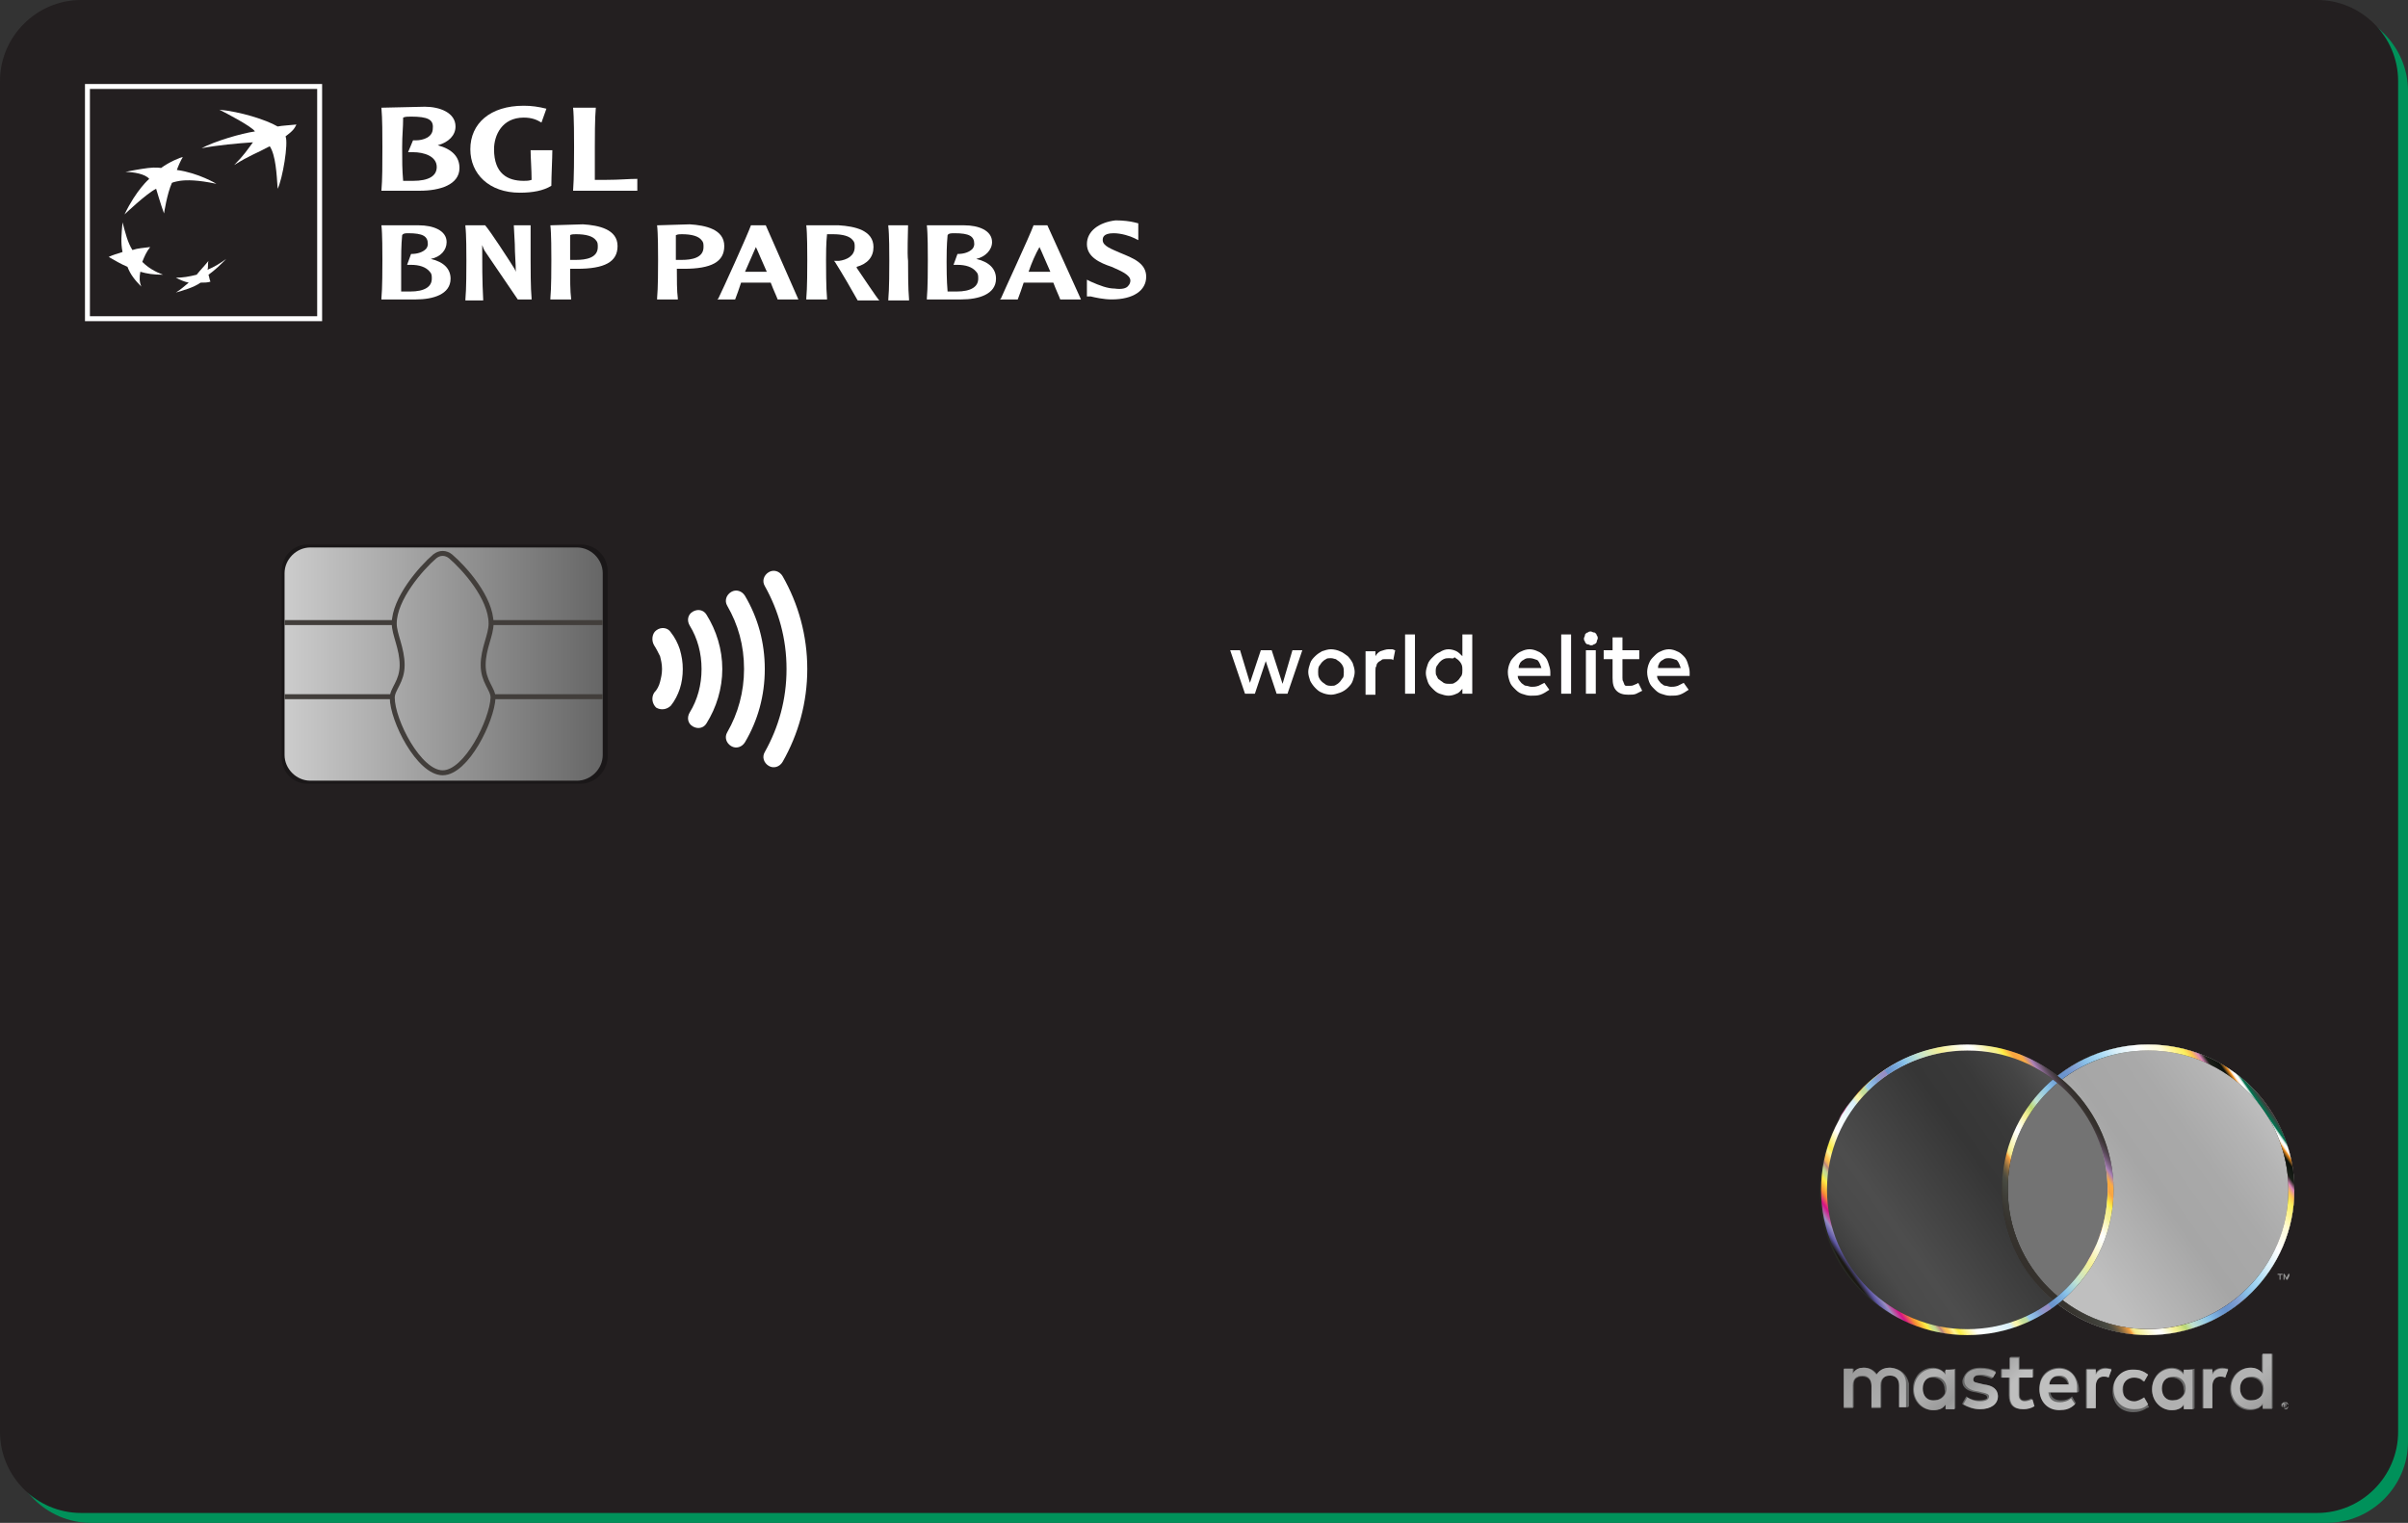 <?xml version="1.0" encoding="utf-8"?>
<!-- Generator: Adobe Illustrator 26.5.0, SVG Export Plug-In . SVG Version: 6.00 Build 0)  -->
<svg version="1.1" id="Layer_2_00000003070391269616433580000012986698194606151593_"
	 xmlns="http://www.w3.org/2000/svg" xmlns:xlink="http://www.w3.org/1999/xlink" x="0px" y="0px" viewBox="0 0 243.7 154.1"
	 style="enable-background:new 0 0 243.7 154.1;" xml:space="preserve">
<rect x="0" y="0" width="243.7" height="154.1" fill="#333333" stroke="none"/>
<style type="text/css">
	.st0{fill:#00915A;}
	.st1{fill:#231F20;}
	.st2{fill:#666666;}
	.st3{fill:url(#SVGID_1_);}
	.st4{fill:url(#SVGID_00000042729672741452827650000015959332854550688424_);}
	.st5{fill:#737373;}
	.st6{fill:#999999;}
	.st7{fill:url(#SVGID_00000123434837766527408590000011063797112411208853_);}
	.st8{fill:url(#SVGID_00000090996468582858358990000009555400956820126396_);}
	.st9{fill:url(#SVGID_00000008135751303000909490000009739689207025459338_);}
	.st10{fill:url(#SVGID_00000088104001210551749640000003138020121847086742_);}
	.st11{fill:url(#SVGID_00000149347964889288046090000011769975140845547445_);}
	.st12{fill:url(#SVGID_00000085954849054648388440000016993051611335010449_);}
	.st13{fill:none;}
	.st14{fill:#FFFFFF;}
	.st15{opacity:0.25;enable-background:new    ;}
	.st16{fill:url(#SVGID_00000078033358158360397570000008274238930917408175_);}
	.st17{fill:none;stroke:#423E3B;stroke-width:0.502;stroke-miterlimit:10;}
	.st18{fill:none;stroke:#423E3B;stroke-width:0.502;stroke-linecap:round;stroke-miterlimit:10;}
</style>
<g id="RECTO">
	<g id="RECTO_BCK">
		<path class="st0" d="M9.2,1C4.7,1,1,4.7,1,9.2v136.7c0,4.5,3.7,8.2,8.2,8.2h226.3c4.5,0,8.2-3.7,8.2-8.2V9.2
			c0-4.5-3.7-8.2-8.2-8.2H9.2z"/>
		<path class="st1" d="M8.2,0C3.7,0,0,3.7,0,8.2v136.7c0,4.5,3.7,8.2,8.2,8.2h226.3c4.5,0,8.2-3.7,8.2-8.2V8.2
			c0-4.5-3.7-8.2-8.2-8.2H8.2z"/>
	</g>
	<g id="LOGO_MASTERCARD_PREMIUM">
		<g id="Premium_Brand_Mark">
			<g>
				<path class="st2" d="M229,137l-0.1,0.1v1.8c-0.3-0.3-0.7-0.5-1.2-0.5c-0.7,0-1.4,0.4-1.7,1c-0.2,0.3-0.3,0.7-0.3,1.2
					c0,1.2,0.9,2.1,2,2.1c0.4,0,0.6-0.1,0.9-0.2c0.1-0.1,0.2-0.2,0.4-0.3v0.4h0.9l0.1-0.1V137H229L229,137z M228.9,141.2
					c-0.2,0.3-0.6,0.5-1,0.5c-0.7,0-1.2-0.5-1.2-1.2c0-0.5,0.2-0.8,0.5-1c0.2-0.1,0.4-0.1,0.6-0.1c0.7,0,1.2,0.5,1.2,1.2
					C229,140.9,228.9,141.1,228.9,141.2z"/>
				<path class="st2" d="M191.4,138.4L191.4,138.4c-0.6,0-1.1,0.2-1.4,0.7c-0.3-0.4-0.7-0.7-1.3-0.7c-0.5,0-0.9,0.2-1.1,0.5v-0.4
					h-0.9l-0.1,0.1v3.9h0.9l0.1-0.1v-2.2c0-0.4,0.1-0.7,0.4-0.8c0.1-0.1,0.3-0.1,0.5-0.1c0.6,0,0.9,0.4,0.9,1v2.2h0.9l0.1-0.1v-2.2
					c0-0.4,0.1-0.7,0.4-0.9c0.1-0.1,0.3-0.1,0.5-0.1c0.6,0,0.9,0.4,0.9,1v2.2h0.9l0.1-0.1V140C193,139.1,192.4,138.5,191.4,138.4
					L191.4,138.4z"/>
				<path class="st2" d="M213.1,138.4c-0.4,0-0.8,0.2-1,0.5v-0.4h-0.9l-0.1,0.1v3.9h0.9l0.1-0.1v-2.2c0-0.4,0.1-0.7,0.3-0.8l0,0
					c0.1,0,0.2-0.1,0.4-0.1s0.4,0,0.5,0.1h0.1l0.3-0.9l0,0C213.5,138.5,213.2,138.4,213.1,138.4z"/>
				<path class="st2" d="M208.4,138.4c-0.8,0-1.4,0.4-1.7,0.9c-0.2,0.3-0.3,0.7-0.3,1.2c0,1.2,0.8,2.1,2,2.1c0.5,0,0.9-0.1,1.3-0.3
					c0.1-0.1,0.3-0.2,0.4-0.3l0,0l-0.4-0.7l0,0c-0.3,0.3-0.7,0.4-1.1,0.4s-1-0.1-1.1-0.8h2.8l0.1-0.1l0,0v-0.3
					C210.3,139.3,209.5,138.4,208.4,138.4L208.4,138.4z M207.8,139.4c0.1-0.1,0.3-0.1,0.5-0.1c0.5,0,0.9,0.3,1,0.8h-1.9
					C207.4,139.8,207.6,139.6,207.8,139.4z"/>
				<path class="st2" d="M200.7,140.1l-0.4-0.1c-0.4-0.1-0.6-0.1-0.6-0.4c0-0.1,0.1-0.2,0.1-0.3c0.1-0.1,0.3-0.1,0.5-0.1
					c0.5,0,1,0.2,1.2,0.3h0.1l0.4-0.7l0,0c-0.4-0.3-1-0.4-1.6-0.4c-0.8,0-1.3,0.3-1.6,0.8c-0.1,0.2-0.2,0.4-0.2,0.6
					c0,0.6,0.5,1,1.4,1.1l0.4,0.1c0.5,0.1,0.7,0.2,0.7,0.4v0.1c-0.1,0.1-0.4,0.2-0.8,0.2c-0.6,0-1.1-0.2-1.3-0.4l0,0l-0.4,0.7l0,0
					v0.1c0.5,0.3,1.1,0.5,1.7,0.5c0.5,0,0.9-0.1,1.2-0.3c0.4-0.2,0.7-0.6,0.7-1.1C202.1,140.6,201.7,140.2,200.7,140.1L200.7,140.1z
					"/>
				<path class="st2" d="M224.9,138.4c-0.4,0-0.8,0.2-1,0.5v-0.4H223l-0.1,0.1v3.9h0.9l0.1-0.1v-2.2c0-0.4,0.1-0.7,0.3-0.8l0,0
					c0.1,0,0.2-0.1,0.4-0.1s0.4,0,0.5,0.1h0.1l0.3-0.9l0,0C225.4,138.5,225.1,138.4,224.9,138.4z"/>
				<path class="st2" d="M205.6,141.5c-0.2,0.1-0.5,0.2-0.7,0.2c-0.4,0-0.5-0.2-0.5-0.6v-1.7h1.3l0.1-0.1v-0.8h-1.4v-1.2h-0.9
					l-0.1,0.1v1.1h-0.8l-0.1,0.1v0.8h0.8v1.8c0,0.9,0.4,1.4,1.4,1.4c0.4,0,0.8-0.1,1-0.3c0.1,0,0.1-0.1,0.1-0.1l0,0L205.6,141.5
					L205.6,141.5L205.6,141.5z"/>
				<path class="st2" d="M215.4,139.5c0.2-0.1,0.3-0.1,0.5-0.1c0.4,0,0.7,0.1,1,0.4h0.1l0.4-0.7l0,0c-0.4-0.3-0.8-0.5-1.4-0.5
					c-0.8,0-1.5,0.4-1.9,1c-0.2,0.3-0.3,0.7-0.3,1.2c0,1.2,0.8,2.1,2.1,2.1c0.5,0,0.8-0.1,1.2-0.3c0.1-0.1,0.2-0.1,0.4-0.2l0,0
					l-0.4-0.7l0,0c-0.3,0.2-0.7,0.4-1,0.4c-0.7,0-1.2-0.5-1.2-1.2C214.8,140.1,215,139.7,215.4,139.5L215.4,139.5z"/>
				<path class="st2" d="M196.8,138.7v0.2c-0.3-0.3-0.7-0.5-1.2-0.5c-0.7,0-1.4,0.4-1.7,1c-0.2,0.3-0.3,0.7-0.3,1.2
					c0,1.2,0.9,2.1,2,2.1c0.4,0,0.6-0.1,0.9-0.2c0.1-0.1,0.2-0.2,0.4-0.3v0.4h0.9l0.1-0.1v-4L196.8,138.7L196.8,138.7L196.8,138.7z
					 M196.7,141.2c-0.2,0.3-0.6,0.5-1,0.5c-0.7,0-1.2-0.5-1.2-1.2c0-0.5,0.2-0.8,0.5-1c0.2-0.1,0.4-0.1,0.6-0.1
					c0.7,0,1.2,0.5,1.2,1.2C196.9,140.9,196.8,141.1,196.7,141.2z"/>
				<path class="st2" d="M221,138.7v0.2c-0.3-0.3-0.7-0.5-1.2-0.5c-0.7,0-1.4,0.4-1.7,1c-0.2,0.3-0.3,0.7-0.3,1.2
					c0,1.2,0.9,2.1,2,2.1c0.4,0,0.6-0.1,0.9-0.2c0.1-0.1,0.2-0.2,0.4-0.3v0.4h0.9l0.1-0.1v-4L221,138.7L221,138.7L221,138.7z
					 M220.9,141.2c-0.2,0.3-0.6,0.5-1,0.5c-0.7,0-1.2-0.5-1.2-1.2c0-0.5,0.2-0.8,0.5-1c0.2-0.1,0.4-0.1,0.6-0.1
					c0.7,0,1.2,0.5,1.2,1.2C221.1,140.9,221,141.1,220.9,141.2z"/>
			</g>
			
				<linearGradient id="SVGID_1_" gradientUnits="userSpaceOnUse" x1="205.301" y1="1352.871" x2="229.499" y2="1335.928" gradientTransform="matrix(1 0 0 1 0 -1224)">
				<stop  offset="0" style="stop-color:#BFBFBF"/>
				<stop  offset="0.181" style="stop-color:#BFBFBF"/>
				<stop  offset="0.522" style="stop-color:#A6A6A6"/>
				<stop  offset="0.718" style="stop-color:#A9A9A9"/>
				<stop  offset="0.89" style="stop-color:#B4B4B4"/>
				<stop  offset="1" style="stop-color:#BFBFBF"/>
			</linearGradient>
			<path class="st3" d="M217.4,105.7c-8.2,0-14.8,6.6-14.8,14.7s6.6,14.7,14.8,14.7s14.8-6.6,14.8-14.7S225.6,105.7,217.4,105.7
				L217.4,105.7z"/>
			
				<linearGradient id="SVGID_00000132786691295528993590000002896333354260766870_" gradientUnits="userSpaceOnUse" x1="186.962" y1="1352.899" x2="211.173" y2="1335.947" gradientTransform="matrix(1 0 0 1 0 -1224)">
				<stop  offset="0" style="stop-color:#363636"/>
				<stop  offset="4.920000e-02" style="stop-color:#414141"/>
				<stop  offset="0.119" style="stop-color:#4A4A4A"/>
				<stop  offset="0.23" style="stop-color:#4D4D4D"/>
				<stop  offset="0.496" style="stop-color:#3C3C3C"/>
				<stop  offset="0.589" style="stop-color:#363636"/>
				<stop  offset="0.734" style="stop-color:#393939"/>
				<stop  offset="0.861" style="stop-color:#444444"/>
				<stop  offset="0.981" style="stop-color:#565656"/>
				<stop  offset="1" style="stop-color:#595959"/>
			</linearGradient>
			<path style="fill:url(#SVGID_00000132786691295528993590000002896333354260766870_);" d="M199.1,105.7c-8.2,0-14.8,6.6-14.8,14.7
				s6.6,14.7,14.8,14.7s14.8-6.6,14.8-14.7S207.2,105.7,199.1,105.7L199.1,105.7z"/>
			<path class="st5" d="M213.5,120.4c0-4.5-2.1-8.6-5.3-11.3c-3.2,2.7-5.3,6.8-5.3,11.3s2.1,8.6,5.3,11.3
				C211.5,129,213.5,124.9,213.5,120.4z"/>
			<path class="st6" d="M230.8,129.5V129h0.2v-0.1h-0.5v0.1h0.2v0.5H230.8z M231.7,129.5v-0.6h-0.1l-0.2,0.4l-0.2-0.4h-0.1v0.6h0.1
				v-0.4l0.2,0.4h0.1l0.2-0.4V129.5L231.7,129.5z"/>
			<path class="st6" d="M231.3,141.9h0.1c0.1,0,0.1,0.1,0.1,0.1l0.1,0.1v0.2c0,0.1-0.1,0.1-0.1,0.1l-0.1,0.1h-0.3
				c-0.1,0-0.1-0.1-0.1-0.1l-0.1-0.1v-0.2c0-0.1,0.1-0.1,0.1-0.1l0.1-0.1H231.3z M231.3,142.6h0.1c0,0,0.1,0,0.1-0.1l0.1-0.1v-0.2
				c0,0,0-0.1-0.1-0.1l-0.1-0.1h-0.2c0,0-0.1,0-0.1,0.1l-0.1,0.1v0.2c0,0,0,0.1,0.1,0.1L231.3,142.6L231.3,142.6L231.3,142.6z
				 M231.3,142.1h0.1v0.2h-0.1l0.1,0.1h-0.1l-0.1-0.1l0,0v0.1h-0.1V142L231.3,142.1L231.3,142.1L231.3,142.1z M231.2,142.2v0.1h0.2
				C231.4,142.2,231.3,142.2,231.2,142.2L231.2,142.2z"/>
			
				<linearGradient id="SVGID_00000181785727615206490050000005773680215681251765_" gradientUnits="userSpaceOnUse" x1="205.301" y1="1352.871" x2="229.499" y2="1335.928" gradientTransform="matrix(1 0 0 1 0 -1224)">
				<stop  offset="0" style="stop-color:#34302C"/>
				<stop  offset="0.205" style="stop-color:#37342F"/>
				<stop  offset="0.415" style="stop-color:#40403A"/>
				<stop  offset="0.503" style="stop-color:#464840"/>
				<stop  offset="0.545" style="stop-color:#415045"/>
				<stop  offset="0.611" style="stop-color:#356752"/>
				<stop  offset="0.642" style="stop-color:#2E7459"/>
				<stop  offset="0.659" style="stop-color:#49856E"/>
				<stop  offset="0.703" style="stop-color:#8CAEA1"/>
				<stop  offset="0.74" style="stop-color:#BDCCC6"/>
				<stop  offset="0.768" style="stop-color:#DCDFDD"/>
				<stop  offset="0.784" style="stop-color:#E7E6E6"/>
				<stop  offset="0.809" style="stop-color:#E2E1E1"/>
				<stop  offset="0.837" style="stop-color:#D5D4D3"/>
				<stop  offset="0.867" style="stop-color:#BEBEBC"/>
				<stop  offset="0.898" style="stop-color:#9F9F9C"/>
				<stop  offset="0.931" style="stop-color:#777872"/>
				<stop  offset="0.963" style="stop-color:#464840"/>
				<stop  offset="0.979" style="stop-color:#464840"/>
				<stop  offset="0.998" style="stop-color:#47383A"/>
			</linearGradient>
			<path style="fill:url(#SVGID_00000181785727615206490050000005773680215681251765_);" d="M217.4,106.3c7.9,0,14.2,6.3,14.2,14.1
				s-6.4,14.1-14.2,14.1s-14.2-6.3-14.2-14.1C203.1,112.6,209.5,106.3,217.4,106.3 M217.4,105.7c-8.2,0-14.8,6.6-14.8,14.7
				s6.6,14.7,14.8,14.7s14.8-6.6,14.8-14.7S225.6,105.7,217.4,105.7C217.4,105.7,217.4,105.7,217.4,105.7z"/>
			<g>
				
					<linearGradient id="SVGID_00000147192905451701249610000012478212465697237933_" gradientUnits="userSpaceOnUse" x1="211.891" y1="1340.544" x2="223.646" y2="1348.772" gradientTransform="matrix(1 0 0 1 0 -1224)">
					<stop  offset="0" style="stop-color:#34302C"/>
					<stop  offset="0.109" style="stop-color:#3E3B37"/>
					<stop  offset="0.302" style="stop-color:#5A5856"/>
					<stop  offset="0.555" style="stop-color:#878686"/>
					<stop  offset="0.583" style="stop-color:#8C8C8C"/>
					<stop  offset="0.669" style="stop-color:#838181"/>
					<stop  offset="0.82" style="stop-color:#6A6364"/>
					<stop  offset="0.998" style="stop-color:#47383A"/>
				</linearGradient>
				<path style="fill:url(#SVGID_00000147192905451701249610000012478212465697237933_);" d="M217.4,106.3c7.9,0,14.2,6.3,14.2,14.1
					s-6.4,14.1-14.2,14.1s-14.2-6.3-14.2-14.1C203.1,112.6,209.5,106.3,217.4,106.3 M217.4,105.7c-8.2,0-14.8,6.6-14.8,14.7
					s6.6,14.7,14.8,14.7s14.8-6.6,14.8-14.7S225.6,105.7,217.4,105.7C217.4,105.7,217.4,105.7,217.4,105.7z"/>
			</g>
			<g>
				
					<linearGradient id="SVGID_00000103957004599061443910000002788615899482193296_" gradientUnits="userSpaceOnUse" x1="205.301" y1="1352.871" x2="229.499" y2="1335.928" gradientTransform="matrix(1 0 0 1 0 -1224)">
					<stop  offset="0" style="stop-color:#34302C"/>
					<stop  offset="4.660000e-02" style="stop-color:#37342F"/>
					<stop  offset="9.450000e-02" style="stop-color:#40403A"/>
					<stop  offset="0.115" style="stop-color:#464840"/>
					<stop  offset="0.122" style="stop-color:#4B4A40"/>
					<stop  offset="0.131" style="stop-color:#595240"/>
					<stop  offset="0.14" style="stop-color:#705D40"/>
					<stop  offset="0.15" style="stop-color:#906E40"/>
					<stop  offset="0.16" style="stop-color:#BA8341"/>
					<stop  offset="0.171" style="stop-color:#EC9C41"/>
					<stop  offset="0.173" style="stop-color:#F9A341"/>
					<stop  offset="0.176" style="stop-color:#F8BD5E"/>
					<stop  offset="0.179" style="stop-color:#F6D377"/>
					<stop  offset="0.183" style="stop-color:#F6E388"/>
					<stop  offset="0.187" style="stop-color:#F5ED93"/>
					<stop  offset="0.191" style="stop-color:#F5F096"/>
					<stop  offset="0.201" style="stop-color:#F7F3AB"/>
					<stop  offset="0.224" style="stop-color:#FBF9D8"/>
					<stop  offset="0.241" style="stop-color:#FEFEF5"/>
					<stop  offset="0.252" style="stop-color:#FFFFFF"/>
					<stop  offset="0.26" style="stop-color:#FEFEF5"/>
					<stop  offset="0.274" style="stop-color:#FBFAD9"/>
					<stop  offset="0.292" style="stop-color:#F7F3AC"/>
					<stop  offset="0.3" style="stop-color:#F5F096"/>
					<stop  offset="0.308" style="stop-color:#EDED91"/>
					<stop  offset="0.321" style="stop-color:#D7E383"/>
					<stop  offset="0.334" style="stop-color:#BBD872"/>
					<stop  offset="0.359" style="stop-color:#C2E3D0"/>
					<stop  offset="0.42" style="stop-color:#87C1E9"/>
					<stop  offset="0.439" style="stop-color:#7BAEDE"/>
					<stop  offset="0.466" style="stop-color:#6E9AD1"/>
					<stop  offset="0.483" style="stop-color:#6993CD"/>
					<stop  offset="0.504" style="stop-color:#7096CE"/>
					<stop  offset="0.535" style="stop-color:#84A0D2"/>
					<stop  offset="0.535" style="stop-color:#84A0D2"/>
					<stop  offset="0.571" style="stop-color:#87BEE7"/>
					<stop  offset="0.636" style="stop-color:#ADDDF6"/>
					<stop  offset="0.682" style="stop-color:#D8EFF9"/>
					<stop  offset="0.748" style="stop-color:#FFFFFF"/>
					<stop  offset="0.813" style="stop-color:#FFFBD8"/>
					<stop  offset="0.843" style="stop-color:#FFF495"/>
					<stop  offset="0.872" style="stop-color:#FBEF5C"/>
					<stop  offset="0.89" style="stop-color:#FDC252"/>
					<stop  offset="0.907" style="stop-color:#DA85B7"/>
					<stop  offset="0.922" style="stop-color:#1B2019"/>
					<stop  offset="0.948" style="stop-color:#0C120D"/>
					<stop  offset="0.961" style="stop-color:#F69220"/>
					<stop  offset="0.962" style="stop-color:#F8A84D"/>
					<stop  offset="0.963" style="stop-color:#FABF7C"/>
					<stop  offset="0.964" style="stop-color:#FBD3A4"/>
					<stop  offset="0.965" style="stop-color:#FDE3C5"/>
					<stop  offset="0.967" style="stop-color:#FEEFDF"/>
					<stop  offset="0.968" style="stop-color:#FEF8F1"/>
					<stop  offset="0.969" style="stop-color:#FFFDFB"/>
					<stop  offset="0.971" style="stop-color:#FFFFFF"/>
					<stop  offset="0.973" style="stop-color:#FCFDFD"/>
					<stop  offset="0.974" style="stop-color:#F3F8F6"/>
					<stop  offset="0.975" style="stop-color:#E3EFEB"/>
					<stop  offset="0.976" style="stop-color:#CCE3DC"/>
					<stop  offset="0.977" style="stop-color:#AFD3C8"/>
					<stop  offset="0.978" style="stop-color:#8BBFAF"/>
					<stop  offset="0.979" style="stop-color:#60A892"/>
					<stop  offset="0.98" style="stop-color:#308D71"/>
					<stop  offset="0.981" style="stop-color:#007350"/>
					<stop  offset="1" style="stop-color:#47383A"/>
				</linearGradient>
				<path style="fill:url(#SVGID_00000103957004599061443910000002788615899482193296_);" d="M217.4,106.3c7.9,0,14.2,6.3,14.2,14.1
					s-6.4,14.1-14.2,14.1s-14.2-6.3-14.2-14.1C203.1,112.6,209.5,106.3,217.4,106.3 M217.4,105.7c-8.2,0-14.8,6.6-14.8,14.7
					s6.6,14.7,14.8,14.7s14.8-6.6,14.8-14.7S225.6,105.7,217.4,105.7C217.4,105.7,217.4,105.7,217.4,105.7z"/>
			</g>
			
				<linearGradient id="SVGID_00000162318896637904684220000007772559938899840173_" gradientUnits="userSpaceOnUse" x1="-3807.626" y1="-2099.008" x2="-3783.508" y2="-2115.896" gradientTransform="matrix(-0.909 0.418 -0.418 -0.909 -4129.859 -209.339)">
				<stop  offset="6.960000e-02" style="stop-color:#464840"/>
				<stop  offset="8.220001e-02" style="stop-color:#4B4944"/>
				<stop  offset="0.11" style="stop-color:#524B49"/>
				<stop  offset="0.136" style="stop-color:#5F5856"/>
				<stop  offset="0.184" style="stop-color:#817A79"/>
				<stop  offset="0.25" style="stop-color:#B8B2B2"/>
				<stop  offset="0.318" style="stop-color:#F7F2F3"/>
				<stop  offset="0.336" style="stop-color:#F8F1D1"/>
				<stop  offset="0.4" style="stop-color:#FBEF5C"/>
				<stop  offset="0.425" style="stop-color:#FDC252"/>
				<stop  offset="0.431" style="stop-color:#FBB242"/>
				<stop  offset="0.439" style="stop-color:#F8A02F"/>
				<stop  offset="0.448" style="stop-color:#F79624"/>
				<stop  offset="0.457" style="stop-color:#F69220"/>
				<stop  offset="0.462" style="stop-color:#D28B2D"/>
				<stop  offset="0.47" style="stop-color:#A4833E"/>
				<stop  offset="0.477" style="stop-color:#837C4A"/>
				<stop  offset="0.483" style="stop-color:#6E7851"/>
				<stop  offset="0.487" style="stop-color:#677754"/>
				<stop  offset="0.492" style="stop-color:#6E785A"/>
				<stop  offset="0.498" style="stop-color:#837A6C"/>
				<stop  offset="0.507" style="stop-color:#A57F89"/>
				<stop  offset="0.516" style="stop-color:#D384B1"/>
				<stop  offset="0.517" style="stop-color:#DA85B7"/>
				<stop  offset="0.531" style="stop-color:#D7589E"/>
				<stop  offset="0.548" style="stop-color:#DA85B7"/>
				<stop  offset="0.551" style="stop-color:#D582B3"/>
				<stop  offset="0.554" style="stop-color:#C57AA6"/>
				<stop  offset="0.558" style="stop-color:#AC6E91"/>
				<stop  offset="0.563" style="stop-color:#895C73"/>
				<stop  offset="0.567" style="stop-color:#5D454E"/>
				<stop  offset="0.571" style="stop-color:#34302C"/>
				<stop  offset="0.796" style="stop-color:#282A24"/>
			</linearGradient>
			<path style="fill:url(#SVGID_00000162318896637904684220000007772559938899840173_);" d="M205,133.2c-7.1,3.3-15.6,0.1-18.9-6.9
				c-3.3-7.1-0.1-15.5,7-18.7s15.6-0.2,18.9,6.9C215.3,121.6,212.1,130,205,133.2 M205.2,133.8c7.4-3.4,10.7-12.1,7.3-19.5
				s-12.2-10.6-19.7-7.2c-7.4,3.4-10.7,12.1-7.3,19.5C189,133.9,197.8,137.1,205.2,133.8L205.2,133.8z"/>
			<g>
				
					<linearGradient id="SVGID_00000175324647704046029830000010466703111845601417_" gradientUnits="userSpaceOnUse" x1="186.962" y1="1352.899" x2="211.173" y2="1335.947" gradientTransform="matrix(1 0 0 1 0 -1224)">
					<stop  offset="1.020000e-02" style="stop-color:#1B1913"/>
					<stop  offset="2.740000e-02" style="stop-color:#5E57A4"/>
					<stop  offset="4.630000e-02" style="stop-color:#978EC4"/>
					<stop  offset="5.040000e-02" style="stop-color:#AC75AF"/>
					<stop  offset="6.980000e-02" style="stop-color:#D51189"/>
					<stop  offset="9.270000e-02" style="stop-color:#F68D33"/>
					<stop  offset="0.12" style="stop-color:#FDEF44"/>
					<stop  offset="0.121" style="stop-color:#F8ED4B"/>
					<stop  offset="0.128" style="stop-color:#DCE571"/>
					<stop  offset="0.133" style="stop-color:#CADF88"/>
					<stop  offset="0.137" style="stop-color:#C4DD91"/>
					<stop  offset="0.14" style="stop-color:#C3D58F"/>
					<stop  offset="0.144" style="stop-color:#C2C08A"/>
					<stop  offset="0.15" style="stop-color:#C09D83"/>
					<stop  offset="0.154" style="stop-color:#BE847D"/>
					<stop  offset="0.157" style="stop-color:#D79D6C"/>
					<stop  offset="0.162" style="stop-color:#ECB15E"/>
					<stop  offset="0.166" style="stop-color:#F9BE55"/>
					<stop  offset="0.17" style="stop-color:#FDC252"/>
					<stop  offset="0.186" style="stop-color:#FFF495"/>
					<stop  offset="0.2" style="stop-color:#FDEF44"/>
					<stop  offset="0.219" style="stop-color:#FEF58F"/>
					<stop  offset="0.241" style="stop-color:#FFFCDF"/>
					<stop  offset="0.252" style="stop-color:#FFFFFF"/>
					<stop  offset="0.289" style="stop-color:#F4FBFD"/>
					<stop  offset="0.354" style="stop-color:#D8EFF9"/>
					<stop  offset="0.355" style="stop-color:#D8EFF9"/>
					<stop  offset="0.359" style="stop-color:#E0F0E5"/>
					<stop  offset="0.367" style="stop-color:#EEF2C4"/>
					<stop  offset="0.373" style="stop-color:#F7F4B0"/>
					<stop  offset="0.378" style="stop-color:#FAF4A9"/>
					<stop  offset="0.4" style="stop-color:#C3DE9A"/>
					<stop  offset="0.408" style="stop-color:#C2DD9C"/>
					<stop  offset="0.412" style="stop-color:#BEDCA4"/>
					<stop  offset="0.415" style="stop-color:#B6D8B2"/>
					<stop  offset="0.418" style="stop-color:#ACD4C5"/>
					<stop  offset="0.421" style="stop-color:#9FCEDE"/>
					<stop  offset="0.422" style="stop-color:#97CAED"/>
					<stop  offset="0.454" style="stop-color:#85ACDB"/>
					<stop  offset="0.463" style="stop-color:#84A0D2"/>
					<stop  offset="0.478" style="stop-color:#9095C9"/>
					<stop  offset="0.493" style="stop-color:#978EC4"/>
					<stop  offset="0.5" style="stop-color:#958EC4"/>
					<stop  offset="0.503" style="stop-color:#8E8FC6"/>
					<stop  offset="0.505" style="stop-color:#8390C8"/>
					<stop  offset="0.506" style="stop-color:#7292CB"/>
					<stop  offset="0.507" style="stop-color:#6993CD"/>
					<stop  offset="0.526" style="stop-color:#6E9AD1"/>
					<stop  offset="0.554" style="stop-color:#7BAEDE"/>
					<stop  offset="0.574" style="stop-color:#87C1E9"/>
					<stop  offset="0.629" style="stop-color:#C2E3D0"/>
					<stop  offset="0.701" style="stop-color:#F5F096"/>
					<stop  offset="0.716" style="stop-color:#F7F3AC"/>
					<stop  offset="0.748" style="stop-color:#FBFAD9"/>
					<stop  offset="0.773" style="stop-color:#FEFEF5"/>
					<stop  offset="0.788" style="stop-color:#FFFFFF"/>
					<stop  offset="0.797" style="stop-color:#FEFEF5"/>
					<stop  offset="0.812" style="stop-color:#FBF9D8"/>
					<stop  offset="0.833" style="stop-color:#F7F3AB"/>
					<stop  offset="0.841" style="stop-color:#F5F096"/>
					<stop  offset="0.848" style="stop-color:#F5F093"/>
					<stop  offset="0.855" style="stop-color:#F6F088"/>
					<stop  offset="0.861" style="stop-color:#F8F077"/>
					<stop  offset="0.866" style="stop-color:#FAEF5E"/>
					<stop  offset="0.871" style="stop-color:#FDEF44"/>
					<stop  offset="0.895" style="stop-color:#F9A341"/>
					<stop  offset="0.899" style="stop-color:#F9A641"/>
					<stop  offset="0.915" style="stop-color:#FAAB42"/>
					<stop  offset="0.935" style="stop-color:#AA80B8"/>
					<stop  offset="0.941" style="stop-color:#93709D"/>
					<stop  offset="0.952" style="stop-color:#715975"/>
					<stop  offset="0.962" style="stop-color:#564755"/>
					<stop  offset="0.973" style="stop-color:#433A3E"/>
					<stop  offset="0.982" style="stop-color:#383331"/>
					<stop  offset="0.991" style="stop-color:#34302C"/>
					<stop  offset="0.998" style="stop-color:#34302C"/>
				</linearGradient>
				<path style="fill:url(#SVGID_00000175324647704046029830000010466703111845601417_);" d="M199.1,105.7
					c-8.2,0-14.8,6.6-14.8,14.7s6.6,14.7,14.8,14.7s14.8-6.6,14.8-14.7S207.2,105.7,199.1,105.7L199.1,105.7z M199.1,106.3
					c7.9,0,14.2,6.3,14.2,14.1s-6.4,14.1-14.2,14.1s-14.2-6.3-14.2-14.1S191.2,106.3,199.1,106.3"/>
			</g>
			
				<linearGradient id="SVGID_00000005231403256849737820000008896629144702587050_" gradientUnits="userSpaceOnUse" x1="220.475" y1="1375.925" x2="196.945" y2="1352.395" gradientTransform="matrix(1 0 0 1 0 -1224)">
				<stop  offset="9.000000e-04" style="stop-color:#999999"/>
				<stop  offset="0.102" style="stop-color:#B3B3B3"/>
				<stop  offset="0.243" style="stop-color:#B0B0B0"/>
				<stop  offset="0.43" style="stop-color:#BFBFBF"/>
				<stop  offset="0.61" style="stop-color:#BFBFBF"/>
				<stop  offset="0.707" style="stop-color:#999999"/>
				<stop  offset="0.798" style="stop-color:#B3B3B3"/>
				<stop  offset="1" style="stop-color:#999999"/>
			</linearGradient>
			<path style="fill:url(#SVGID_00000005231403256849737820000008896629144702587050_);" d="M192.9,142.5V140c0-0.9-0.6-1.5-1.6-1.6
				c-0.5,0-1,0.1-1.4,0.7c-0.3-0.4-0.7-0.7-1.3-0.7c-0.4,0-0.8,0.1-1.1,0.6v-0.5h-0.9v3.9h0.9v-2.2c0-0.7,0.4-1,1-1s0.9,0.4,0.9,1
				v2.2h0.9v-2.2c0-0.7,0.4-1,1-1s0.9,0.4,0.9,1v2.2h0.7L192.9,142.5L192.9,142.5L192.9,142.5z M205.7,138.6h-1.4v-1.2h-0.9v1.2
				h-0.8v0.8h0.8v1.8c0,0.9,0.4,1.4,1.4,1.4c0.4,0,0.8-0.1,1.1-0.3l-0.2-0.7c-0.3,0.1-0.5,0.2-0.8,0.2c-0.4,0-0.6-0.3-0.6-0.6v-1.8
				h1.4V138.6L205.7,138.6z M213.1,138.5c-0.5,0-0.8,0.2-1,0.6v-0.5h-0.9v3.9h0.9v-2.2c0-0.6,0.3-1,0.8-1c0.2,0,0.4,0,0.5,0.1
				l0.3-0.8C213.5,138.5,213.2,138.5,213.1,138.5L213.1,138.5z M202,138.9c-0.4-0.3-1-0.4-1.6-0.4c-1,0-1.6,0.5-1.6,1.2
				c0,0.6,0.5,1,1.4,1.1l0.4,0.1c0.5,0.1,0.7,0.2,0.7,0.4c0,0.3-0.3,0.5-0.9,0.5s-1-0.2-1.3-0.4l-0.4,0.7c0.5,0.3,1.1,0.5,1.7,0.5
				c1.1,0,1.8-0.5,1.8-1.3c0-0.7-0.5-1.1-1.4-1.2l-0.4-0.1c-0.4-0.1-0.7-0.1-0.7-0.4s0.3-0.5,0.8-0.5s1,0.2,1.2,0.3L202,138.9
				L202,138.9z M224.9,138.5c-0.5,0-0.8,0.2-1,0.6v-0.5H223v3.9h0.9v-2.2c0-0.6,0.3-1,0.8-1c0.2,0,0.4,0,0.5,0.1l0.3-0.8
				C225.4,138.5,225.1,138.5,224.9,138.5L224.9,138.5z M213.9,140.5c0,1.2,0.8,2.1,2.1,2.1c0.6,0,1-0.1,1.4-0.5l-0.4-0.7
				c-0.3,0.2-0.7,0.4-1,0.4c-0.7,0-1.2-0.5-1.2-1.2s0.5-1.2,1.2-1.2c0.4,0,0.7,0.1,1,0.4l0.4-0.7c-0.4-0.3-0.8-0.5-1.4-0.5
				C214.8,138.5,213.9,139.4,213.9,140.5L213.9,140.5z M221.9,140.5v-1.9H221v0.5c-0.3-0.4-0.7-0.6-1.2-0.6c-1.1,0-2,0.9-2,2.1
				s0.9,2.1,2,2.1c0.6,0,1-0.2,1.2-0.6v0.5h0.9V140.5z M218.8,140.5c0-0.7,0.4-1.2,1.2-1.2c0.7,0,1.2,0.5,1.2,1.2s-0.5,1.2-1.2,1.2
				C219.2,141.8,218.8,141.2,218.8,140.5L218.8,140.5z M208.4,138.5c-1.1,0-2,0.8-2,2.1c0,1.2,0.8,2.1,2,2.1c0.6,0,1.1-0.1,1.6-0.6
				l-0.4-0.6c-0.3,0.3-0.8,0.4-1.1,0.4c-0.6,0-1.1-0.2-1.2-1h2.9v-0.3C210.3,139.3,209.5,138.5,208.4,138.5L208.4,138.5L208.4,138.5
				z M208.4,139.2c0.6,0,0.9,0.3,1,0.9h-2C207.4,139.6,207.8,139.2,208.4,139.2L208.4,139.2z M229.9,140.5V137H229v2
				c-0.3-0.4-0.7-0.6-1.2-0.6c-1.1,0-2,0.9-2,2.1s0.9,2.1,2,2.1c0.6,0,1-0.2,1.2-0.6v0.5h0.9V140.5z M226.7,140.5
				c0-0.7,0.4-1.2,1.2-1.2c0.7,0,1.2,0.5,1.2,1.2s-0.5,1.2-1.2,1.2C227.1,141.8,226.7,141.2,226.7,140.5L226.7,140.5z M197.8,140.5
				v-1.9h-0.9v0.5c-0.3-0.4-0.7-0.6-1.2-0.6c-1.1,0-2,0.9-2,2.1s0.9,2.1,2,2.1c0.6,0,1-0.2,1.2-0.6v0.5h0.9V140.5z M194.6,140.5
				c0-0.7,0.4-1.2,1.2-1.2c0.7,0,1.2,0.5,1.2,1.2s-0.5,1.2-1.2,1.2C195,141.8,194.6,141.2,194.6,140.5z"/>
		</g>
	</g>
	<rect x="8.5" y="8.5" class="st13" width="24.1" height="24.1"/>
	<g>
		<g>
			<g>
				<g>
					<g>
						<path class="st14" d="M28.1,19.1L28.1,19.1c0.5-1,1.1-4.6,0.8-5.3l0,0c0.8-0.6,0.9-0.8,1.1-1.2l0,0c-0.9,0.1-1.4,0.1-1.9,0.2
							c-1.2-0.7-3.8-1.5-5.9-1.7l0,0c0.6,0.3,3.3,1.7,3.6,2.2c-1.4,0.2-4.1,1-5.4,1.7l0,0c1.5-0.3,3.7-0.5,5.2-0.6
							c-0.6,0.8-0.9,1.3-1.9,2.3c1.6-1,2.1-1.1,3.6-1.9C27.9,15.7,28,17.6,28.1,19.1z"/>
						<path class="st14" d="M14.2,27.5L14.2,27.5c-0.1,0.6-0.1,1,0.1,1.5l0,0c-0.6-0.6-1.1-1.2-1.4-2l0,0c-0.7-0.3-1.2-0.6-1.9-1
							l0,0c0.4-0.2,0.8-0.3,1.4-0.5l0,0c-0.2-1-0.1-1.8,0-3l0,0c0.3,1.1,0.5,2,1,2.8l0,0c0.6-0.2,1.1-0.2,1.8-0.3l0,0
							c-0.4,0.5-0.6,1-0.8,1.5l0,0c0.6,0.6,1.3,1,2.1,1.3C15.5,27.8,14.9,27.7,14.2,27.5z"/>
						<path class="st14" d="M16.3,17L16.3,17c0,0-0.5-0.1-1.3,0l0,0c-0.8,0.1-1.9,0.3-2.3,0.4l0,0c0.8,0,2,0.2,2.4,0.7l0,0
							c0,0-1.3,1.1-2.5,3.6l0,0c0,0,2.2-2.1,3.2-2.6l0,0c0,0,0.5,1.7,0.8,2.5l0,0c0,0,0.3-2,0.8-3.1l0,0c0,0,0.2-0.1,0.8-0.2l0,0
							c0.7-0.1,1.8-0.1,3.7,0.3l0,0c0,0-1.8-1.1-4-1.4l0,0c0.1-0.3,0.4-1,0.6-1.3l0,0C18.3,15.9,17.1,16.4,16.3,17z"/>
						<path class="st14" d="M21,27.3L21,27.3c0.7-0.3,1.2-0.6,1.9-1.1l0,0c-0.6,0.6-1.1,1.1-1.8,1.6l0,0c0.1,0.3,0.1,0.5,0.2,0.7
							l0,0c-0.3,0.1-0.6,0.1-1,0.1l0,0c-0.7,0.5-1.8,0.8-2.5,1l0,0c0.5-0.3,0.8-0.6,1.3-1l0,0c-0.5-0.1-0.9-0.3-1.3-0.5l0,0
							c0.7,0,1.3-0.1,2.1-0.3l0,0c0.4-0.5,0.8-0.9,1.2-1.4C21,26.7,21.1,27,21,27.3z"/>
					</g>
					<path class="st14" d="M32.6,8.5v24h-24v-24H32.6z M9.1,9v23h23V9H9.1z"/>
				</g>
			</g>
		</g>
	</g>
	<g>
		<g>
			<path class="st14" d="M43,10.8c1.5,0,3.1,0.6,3.1,2c0,0.9-0.7,1.6-1.8,1.9c1.5,0.4,2.2,1.2,2.2,2.3c0,1.7-2,2.3-4,2.3h-3.9
				c0.1-1.1,0.1-2.7,0.1-4.4c0-1.2,0-2.9-0.1-4L43,10.8C43,10.8,43,10.8,43,10.8z M41.6,11.8c-0.3,0-0.6,0-0.8,0.1
				c0,1.1-0.1,1.7-0.1,3c0,1.5,0,2.2,0.1,3.4h1c1.6,0,2.4-0.5,2.4-1.4c0-1.1-1.3-1.5-2.4-1.5h-0.5l0.5-1.2h0.3
				c0.7,0,1.7-0.3,1.7-1.2C43.9,12.1,43.3,11.8,41.6,11.8z"/>
			<path class="st14" d="M55.9,15.2c0,0.8-0.1,2.6-0.1,3.6c-0.8,0.5-1.9,0.7-3.2,0.7c-3.1,0-5-1.9-5-4.4c0-2.6,2-4.4,5.4-4.4
				c0.8,0,1.5,0.1,2.3,0.3l-0.5,1.4c-0.5-0.3-1-0.5-1.8-0.5c-2.2,0-3,1.8-3,3.2c0,2.5,1.4,3.2,3,3.2c0.3,0,0.5,0,0.8-0.1
				c0-1-0.1-2.3-0.1-3C53.7,15.2,55.9,15.2,55.9,15.2z"/>
			<path class="st14" d="M64.7,19.3H58c0.1-1.2,0.1-3.7,0.1-4.4c0-0.8,0-3.1-0.1-4h2.3c-0.1,1-0.1,3.2-0.1,4v3.3h1.2
				c1.3,0,2.2-0.1,3.1-0.1v1.2H64.7z"/>
		</g>
		<g>
			<path class="st14" d="M38.6,22.8c0.1,0.8,0.1,2.8,0.1,3.5s0,2.9-0.1,3.9v0.1h3.5c1.7,0,3.5-0.5,3.5-2.1c0-1-0.7-1.7-2-2
				c1-0.2,1.6-0.9,1.6-1.7c0-1.2-1.4-1.7-2.8-1.7C42.4,22.8,38.6,22.8,38.6,22.8z M41.3,23.6c1.5,0,2,0.3,2,1.1
				c0,0.2-0.1,0.4-0.2,0.5c-0.3,0.3-0.8,0.5-1.5,0.5l0,0l-0.4,1.1h0.4c0.8,0,1.5,0.2,1.9,0.7c0.2,0.2,0.2,0.4,0.2,0.7
				c0,0.8-0.7,1.3-2.2,1.3h-0.9v-3c0-0.5,0-1.7,0.1-2.7C40.8,23.6,41.1,23.6,41.3,23.6z"/>
			<path class="st14" d="M53.7,22.8H52l0.1,1.9c0,1,0.1,1.9,0.1,2.8l0,0c-0.1-0.3-0.2-0.4-0.7-1.2c0,0-1.8-2.8-2.4-3.5h-2v0.1
				c0.1,0.8,0.1,2.8,0.1,3.5s0,2.9-0.1,3.9v0.1h1.8v-0.1c-0.1-1.8-0.1-3.7-0.1-5.5l0,0c0.1,0.2,0.1,0.4,0.4,0.8c0,0,3,4.4,3.2,4.7
				h1.4v-0.1c-0.1-1-0.1-3.2-0.1-3.9V22.8C53.7,22.8,53.7,22.8,53.7,22.8z"/>
			<path class="st14" d="M55.7,22.8c0.1,0.8,0.1,2.8,0.1,3.5s0,2.9-0.1,3.9v0.1h2.1v-0.1c-0.1-0.7-0.1-2-0.1-3h0.7
				c2.8,0,4.1-0.7,4.1-2.3c0-1.7-1.9-2.1-3.5-2.2L55.7,22.8L55.7,22.8z M58.3,23.7c1,0,1.7,0.2,2,0.6c0.2,0.2,0.2,0.4,0.2,0.7
				c0,1.1-1.2,1.3-2.2,1.3h-0.6v-2.5C57.8,23.7,58.1,23.7,58.3,23.7z"/>
			<path class="st14" d="M66.5,22.8c0.1,0.8,0.1,2.8,0.1,3.5s0,2.9-0.1,3.9v0.1h2.1v-0.1c-0.1-0.7-0.1-2-0.1-3h0.7
				c2.8,0,4.1-0.7,4.1-2.3c0-1.7-1.9-2.1-3.5-2.2L66.5,22.8C66.5,22.8,66.5,22.8,66.5,22.8z M69,23.7c1,0,1.7,0.2,2,0.6
				c0.2,0.2,0.2,0.4,0.2,0.7c0,1.1-1.2,1.3-2.2,1.3h-0.6v-2.5C68.6,23.7,68.8,23.7,69,23.7z"/>
			<path class="st14" d="M76,22.8L76,22.8c-0.4,1.1-2.9,6.6-3.3,7.4l-0.1,0.1h1.8c0.2-0.5,0.4-1.1,0.6-1.7h3
				c0.3,0.8,0.6,1.4,0.7,1.7h2.1l-3.3-7.5C77.5,22.8,76,22.8,76,22.8z M76.5,25c0.2,0.4,0.6,1.4,1.1,2.5h-2.2
				C75.8,26.6,76.2,25.7,76.5,25z"/>
			<path class="st14" d="M81.6,22.8c0.1,0.8,0.1,2.8,0.1,3.5s0,2.9-0.1,3.9v0.1h2.1v-0.1c-0.1-1-0.1-3.2-0.1-3.9
				c0-0.5,0-1.7,0.1-2.6h0.6c1,0,1.7,0.2,2,0.6c0.2,0.2,0.2,0.4,0.2,0.7c0,0.9-0.8,1.3-1.6,1.4h-0.5l0.1,0.1c0.7,1.1,1.8,3,2.3,3.9
				H89l-0.1-0.1c-0.1-0.1-1.6-2.3-2.2-3.2V27c1.1-0.3,1.7-1,1.7-2c0-1.7-1.9-2.1-3.5-2.2C84.9,22.8,81.6,22.8,81.6,22.8z"/>
			<path class="st14" d="M91.9,22.8h-2v0.1c0.1,0.8,0.1,2.8,0.1,3.5s0,2.9-0.1,3.9v0.1H92v-0.1c-0.1-1-0.1-3.2-0.1-3.9
				C91.8,25.6,91.9,23.6,91.9,22.8L91.9,22.8z"/>
			<path class="st14" d="M93.8,22.8c0.1,0.8,0.1,2.8,0.1,3.5s0,2.9-0.1,3.9v0.1h3.5c1.7,0,3.5-0.5,3.5-2.1c0-1-0.7-1.7-2-2
				c0.9-0.2,1.6-0.9,1.6-1.7c0-1.2-1.4-1.7-2.8-1.7C97.6,22.8,93.8,22.8,93.8,22.8z M96.6,23.6L96.6,23.6c1.5,0,2,0.3,2,1.1
				c0,0.2-0.1,0.4-0.2,0.5c-0.3,0.3-0.8,0.5-1.5,0.5l0,0l-0.4,1.1h0.4c0.8,0,1.5,0.2,1.9,0.7c0.2,0.2,0.2,0.4,0.2,0.7
				c0,0.8-0.7,1.3-2.2,1.3h-0.9c-0.1-1.1-0.1-2.6-0.1-3c0-0.5,0-1.7,0.1-2.7C96,23.6,96.3,23.6,96.6,23.6z"/>
			<path class="st14" d="M106,22.8h-1.4c-0.4,1.1-3.1,6.9-3.3,7.4l-0.1,0.1h1.8c0.2-0.5,0.4-1.1,0.6-1.7h3c0.3,0.8,0.6,1.4,0.7,1.7
				h2.1L106,22.8C106,22.8,106,22.8,106,22.8z M105.2,25c0.2,0.4,0.6,1.4,1.1,2.5h-2.2C104.4,26.6,104.8,25.7,105.2,25z"/>
			<path class="st14" d="M110,24.7c0,1.3,1.3,1.9,2.5,2.3c0.9,0.4,1.9,0.8,1.9,1.4c0,0.2-0.1,0.4-0.2,0.5c-0.2,0.3-0.7,0.4-1.4,0.3
				c-0.7,0-1.5-0.3-2.4-0.7l-0.4-0.2V30h0.4c0.4,0.1,1.3,0.3,2.1,0.3c2.2,0,3.5-0.9,3.5-2.3s-1.4-1.9-2.6-2.4
				c-0.9-0.4-1.8-0.7-1.8-1.3c0-0.2,0-0.7,1.1-0.7c0.8,0,1.7,0.3,2.1,0.5l0.4,0.2v-1.7l-0.4-0.1c-0.4-0.1-1.1-0.2-1.9-0.2
				C111.2,22.5,110,23.4,110,24.7z"/>
		</g>
	</g>
	<g id="LOGO_BGL_BNP_PARIBAS">
		<g id="CHIPSET">
			<path class="st15" d="M58.8,79.3H31.1c-1.5,0-2.6-1.2-2.6-2.7V57.8c0-1.5,1.2-2.7,2.6-2.7h27.7c1.5,0,2.7,1.2,2.7,2.7v18.9
				C61.4,78.1,60.2,79.3,58.8,79.3z"/>
		</g>
		<g id="CHIPSET-2">
			
				<linearGradient id="SVGID_00000083055682825765664990000016552413930767176631_" gradientUnits="userSpaceOnUse" x1="28.8" y1="1291.2" x2="61" y2="1291.2" gradientTransform="matrix(1 0 0 1 0 -1224)">
				<stop  offset="0" style="stop-color:#CCCCCC"/>
				<stop  offset="1" style="stop-color:#666666"/>
			</linearGradient>
			<path style="fill:url(#SVGID_00000083055682825765664990000016552413930767176631_);" d="M58.4,79h-27c-1.4,0-2.6-1.2-2.6-2.6V58
				c0-1.4,1.2-2.6,2.6-2.6h27c1.4,0,2.6,1.2,2.6,2.6v18.4C61,77.8,59.8,79,58.4,79z"/>
			<line class="st17" x1="49.7" y1="63" x2="61" y2="63"/>
			<line class="st17" x1="28.8" y1="63" x2="39.8" y2="63"/>
			<line class="st17" x1="49.8" y1="70.5" x2="61" y2="70.5"/>
			<line class="st17" x1="28.8" y1="70.5" x2="39.7" y2="70.5"/>
			<path class="st18" d="M44.8,78.2c-2.4,0-5.1-5.3-5.1-7.6c0-0.9,1-1.6,1-3.3s-0.8-3.1-0.8-4.2c0-2.5,2.7-5.6,4.1-6.8
				c0.5-0.4,1.1-0.4,1.6,0c1.4,1.2,4.1,4.2,4.1,6.8c0,1.2-0.8,2.5-0.8,4.2s1,2.4,1,3.3C49.8,72.9,47.2,78.2,44.8,78.2z"/>
		</g>
		<path class="st14" d="M66.2,65.3c0.2,0.3,0.4,0.7,0.6,1.1c0.1,0.4,0.2,0.8,0.2,1.3s-0.1,0.9-0.2,1.3s-0.3,0.8-0.6,1.1
			c-0.3,0.5-0.2,1.1,0.2,1.5c0.5,0.3,1.1,0.2,1.5-0.2c0.4-0.5,0.7-1.1,0.9-1.7s0.3-1.3,0.3-2s-0.1-1.3-0.3-2
			c-0.2-0.6-0.5-1.2-0.9-1.7c-0.3-0.5-1-0.6-1.5-0.2C66,64.1,65.9,64.8,66.2,65.3 M69.8,63.3c0.8,1.3,1.2,2.8,1.2,4.4
			s-0.4,3.1-1.2,4.4c-0.3,0.5-0.2,1.1,0.3,1.4s1.1,0.2,1.4-0.3c1-1.6,1.6-3.5,1.6-5.5s-0.6-3.9-1.6-5.5c-0.3-0.5-0.9-0.6-1.4-0.3
			S69.5,62.8,69.8,63.3 M73.6,61.3c1.1,1.9,1.7,4,1.7,6.4c0,2.3-0.6,4.5-1.7,6.4c-0.3,0.5-0.1,1.1,0.4,1.4s1.1,0.1,1.4-0.4
			c1.3-2.2,2-4.7,2-7.4s-0.7-5.2-2-7.4c-0.3-0.5-0.9-0.7-1.4-0.4S73.3,60.8,73.6,61.3 M77.4,59.3c1.4,2.5,2.2,5.3,2.2,8.4
			s-0.8,5.9-2.2,8.4c-0.3,0.5-0.1,1.1,0.4,1.4s1.1,0.1,1.4-0.4c1.6-2.8,2.5-6,2.5-9.4s-0.9-6.6-2.5-9.4c-0.3-0.5-0.9-0.7-1.4-0.4
			S77.1,58.8,77.4,59.3"/>
	</g>
	<path id="World_Elite" class="st14" d="M129.8,69.2l1-3.4h1l-1.5,4.4h-1.1l-1.1-3.3l-1.1,3.3H126l-1.5-4.4h1l1,3.3l1.1-3.3h1.1
		L129.8,69.2z M134.7,65.7c0.3,0,0.7,0.1,0.9,0.2c0.3,0.1,0.5,0.3,0.8,0.5c0.2,0.2,0.4,0.5,0.5,0.7c0.1,0.3,0.2,0.6,0.2,0.9
		s-0.1,0.6-0.2,0.9c-0.1,0.3-0.3,0.5-0.5,0.7c-0.2,0.2-0.5,0.4-0.8,0.5c-0.3,0.1-0.6,0.2-0.9,0.2c-0.3,0-0.7-0.1-0.9-0.2
		c-0.3-0.1-0.5-0.3-0.7-0.5c-0.2-0.2-0.4-0.5-0.5-0.7c-0.1-0.3-0.2-0.6-0.2-0.9s0.1-0.6,0.2-0.9c0.1-0.3,0.3-0.5,0.5-0.7
		c0.2-0.2,0.5-0.4,0.7-0.5C134.1,65.8,134.4,65.7,134.7,65.7z M134.7,66.6c-0.2,0-0.4,0-0.5,0.1c-0.2,0.1-0.3,0.2-0.4,0.3
		c-0.1,0.1-0.2,0.3-0.3,0.4c-0.1,0.2-0.1,0.4-0.1,0.6c0,0.2,0,0.4,0.1,0.6c0.1,0.2,0.2,0.3,0.3,0.4c0.1,0.1,0.3,0.2,0.4,0.3
		c0.2,0.1,0.4,0.1,0.5,0.1c0.2,0,0.4,0,0.5-0.1c0.2-0.1,0.3-0.2,0.4-0.3c0.1-0.1,0.2-0.3,0.3-0.4s0.1-0.4,0.1-0.6
		c0-0.2,0-0.4-0.1-0.6c-0.1-0.2-0.2-0.3-0.3-0.4c-0.1-0.1-0.3-0.2-0.4-0.3C135.1,66.7,134.9,66.6,134.7,66.6z M140.5,65.7
		c0.1,0,0.3,0,0.4,0c0.1,0,0.2,0.1,0.3,0.1l-0.2,1c-0.1-0.1-0.2-0.1-0.4-0.1c-0.1,0-0.3,0-0.4,0c-0.2,0-0.3,0-0.4,0.1
		c-0.1,0.1-0.2,0.1-0.3,0.2c-0.1,0.1-0.2,0.2-0.2,0.4c-0.1,0.1-0.1,0.3-0.1,0.5v2.4h-1v-4.4h1v0.5c0.1-0.2,0.3-0.4,0.5-0.5
		C140,65.8,140.3,65.7,140.5,65.7z M143.2,70.2h-1v-6h1V70.2z M146.6,65.7c0.3,0,0.6,0.1,0.8,0.2s0.4,0.3,0.6,0.5v-2.2h1v6h-1v-0.5
		c-0.2,0.2-0.3,0.4-0.6,0.5c-0.2,0.1-0.5,0.2-0.8,0.2c-0.3,0-0.6-0.1-0.9-0.2c-0.3-0.1-0.5-0.3-0.7-0.5c-0.2-0.2-0.4-0.4-0.5-0.7
		c-0.1-0.3-0.2-0.6-0.2-0.9c0-0.3,0.1-0.6,0.2-0.9c0.1-0.3,0.3-0.5,0.5-0.7c0.2-0.2,0.4-0.4,0.7-0.5C146,65.8,146.3,65.7,146.6,65.7
		L146.6,65.7z M146.7,66.6c-0.2,0-0.4,0-0.6,0.1c-0.2,0.1-0.3,0.2-0.4,0.3c-0.1,0.1-0.2,0.3-0.3,0.4c-0.1,0.2-0.1,0.4-0.1,0.5
		c0,0.2,0,0.4,0.1,0.5c0.1,0.2,0.1,0.3,0.3,0.4c0.1,0.1,0.3,0.2,0.4,0.3c0.2,0.1,0.4,0.1,0.6,0.1c0.2,0,0.4,0,0.5-0.1
		c0.2-0.1,0.3-0.2,0.4-0.3s0.2-0.3,0.3-0.4c0.1-0.2,0.1-0.4,0.1-0.6s0-0.4-0.1-0.6c-0.1-0.2-0.2-0.3-0.3-0.4
		c-0.1-0.1-0.3-0.2-0.4-0.3C147.1,66.7,146.9,66.6,146.7,66.6z M154.8,65.7c0.3,0,0.6,0.1,0.8,0.2c0.3,0.1,0.5,0.3,0.7,0.5
		c0.2,0.2,0.3,0.4,0.4,0.7c0.1,0.3,0.2,0.6,0.2,0.9c0,0.1,0,0.1,0,0.2c0,0.1,0,0.1,0,0.2h-3.3c0,0.2,0.1,0.4,0.2,0.5
		c0.1,0.1,0.2,0.3,0.3,0.3c0.1,0.1,0.2,0.2,0.4,0.2c0.1,0,0.3,0.1,0.5,0.1c0.2,0,0.4,0,0.7-0.1c0.2-0.1,0.4-0.2,0.6-0.3l0.5,0.7
		c-0.3,0.2-0.6,0.4-0.9,0.5c-0.3,0.1-0.6,0.1-1,0.1c-0.3,0-0.6-0.1-0.9-0.2c-0.3-0.1-0.5-0.3-0.7-0.5c-0.2-0.2-0.4-0.4-0.5-0.7
		c-0.1-0.3-0.2-0.6-0.2-1c0-0.3,0.1-0.7,0.2-0.9c0.1-0.3,0.3-0.5,0.5-0.7c0.2-0.2,0.4-0.4,0.7-0.5C154.2,65.8,154.5,65.7,154.8,65.7
		z M154.8,66.6c-0.2,0-0.3,0-0.5,0.1c-0.1,0.1-0.2,0.1-0.3,0.2s-0.2,0.2-0.2,0.3c-0.1,0.1-0.1,0.3-0.1,0.4h2.3
		c-0.1-0.3-0.2-0.6-0.4-0.8C155.3,66.7,155.1,66.6,154.8,66.6z M159,70.2h-1v-6h1V70.2z M161.5,70.2h-1v-4.4h1V70.2z M165.9,66.7
		h-1.7v1.9c0,0.1,0,0.3,0.1,0.4c0,0.1,0.1,0.2,0.1,0.3c0.1,0.1,0.1,0.1,0.2,0.1c0.1,0,0.2,0,0.3,0c0.2,0,0.3,0,0.5-0.1
		c0.2-0.1,0.3-0.1,0.4-0.2l0.4,0.8c-0.2,0.1-0.4,0.2-0.6,0.3c-0.2,0.1-0.5,0.1-0.8,0.1c-0.5,0-0.9-0.1-1.2-0.4
		c-0.3-0.3-0.4-0.7-0.4-1.3v-1.9h-0.9v-0.9h0.9v-1.3h1v1.3h1.7V66.7z M168.9,65.7c0.3,0,0.6,0.1,0.8,0.2c0.3,0.1,0.5,0.3,0.7,0.5
		c0.2,0.2,0.3,0.4,0.4,0.7s0.2,0.6,0.2,0.9c0,0.1,0,0.1,0,0.2c0,0.1,0,0.1,0,0.2h-3.3c0,0.2,0.1,0.4,0.2,0.5
		c0.1,0.1,0.2,0.3,0.3,0.3c0.1,0.1,0.2,0.2,0.4,0.2c0.1,0,0.3,0.1,0.5,0.1c0.2,0,0.4,0,0.7-0.1c0.2-0.1,0.4-0.2,0.6-0.3l0.5,0.7
		c-0.3,0.2-0.6,0.4-0.9,0.5c-0.3,0.1-0.6,0.1-1,0.1c-0.3,0-0.6-0.1-0.9-0.2c-0.3-0.1-0.5-0.3-0.7-0.5c-0.2-0.2-0.4-0.4-0.5-0.7
		c-0.1-0.3-0.2-0.6-0.2-1c0-0.3,0.1-0.7,0.2-0.9c0.1-0.3,0.3-0.5,0.5-0.7c0.2-0.2,0.4-0.4,0.7-0.5C168.3,65.8,168.6,65.7,168.9,65.7
		z M168.9,66.6c-0.2,0-0.3,0-0.5,0.1c-0.1,0.1-0.2,0.1-0.3,0.2c-0.1,0.1-0.2,0.2-0.2,0.3c-0.1,0.1-0.1,0.3-0.1,0.4h2.3
		c-0.1-0.3-0.2-0.6-0.4-0.8C169.4,66.7,169.2,66.6,168.9,66.6z M160.7,64c-0.1,0-0.2,0.1-0.2,0.1c-0.1,0.1-0.1,0.1-0.1,0.2
		c0,0.1-0.1,0.2-0.1,0.3c0,0.1,0,0.2,0.1,0.3c0,0.1,0.1,0.2,0.1,0.2c0.1,0.1,0.1,0.1,0.2,0.1c0.1,0,0.2,0.1,0.3,0.1s0.2,0,0.3-0.1
		c0.1,0,0.2-0.1,0.2-0.1c0.1-0.1,0.1-0.1,0.1-0.2c0-0.1,0.1-0.2,0.1-0.3c0-0.1,0-0.2-0.1-0.3c0-0.1-0.1-0.2-0.1-0.2
		c-0.1-0.1-0.1-0.1-0.2-0.1c-0.1,0-0.2-0.1-0.3-0.1S160.8,63.9,160.7,64z"/>
</g>
</svg>
